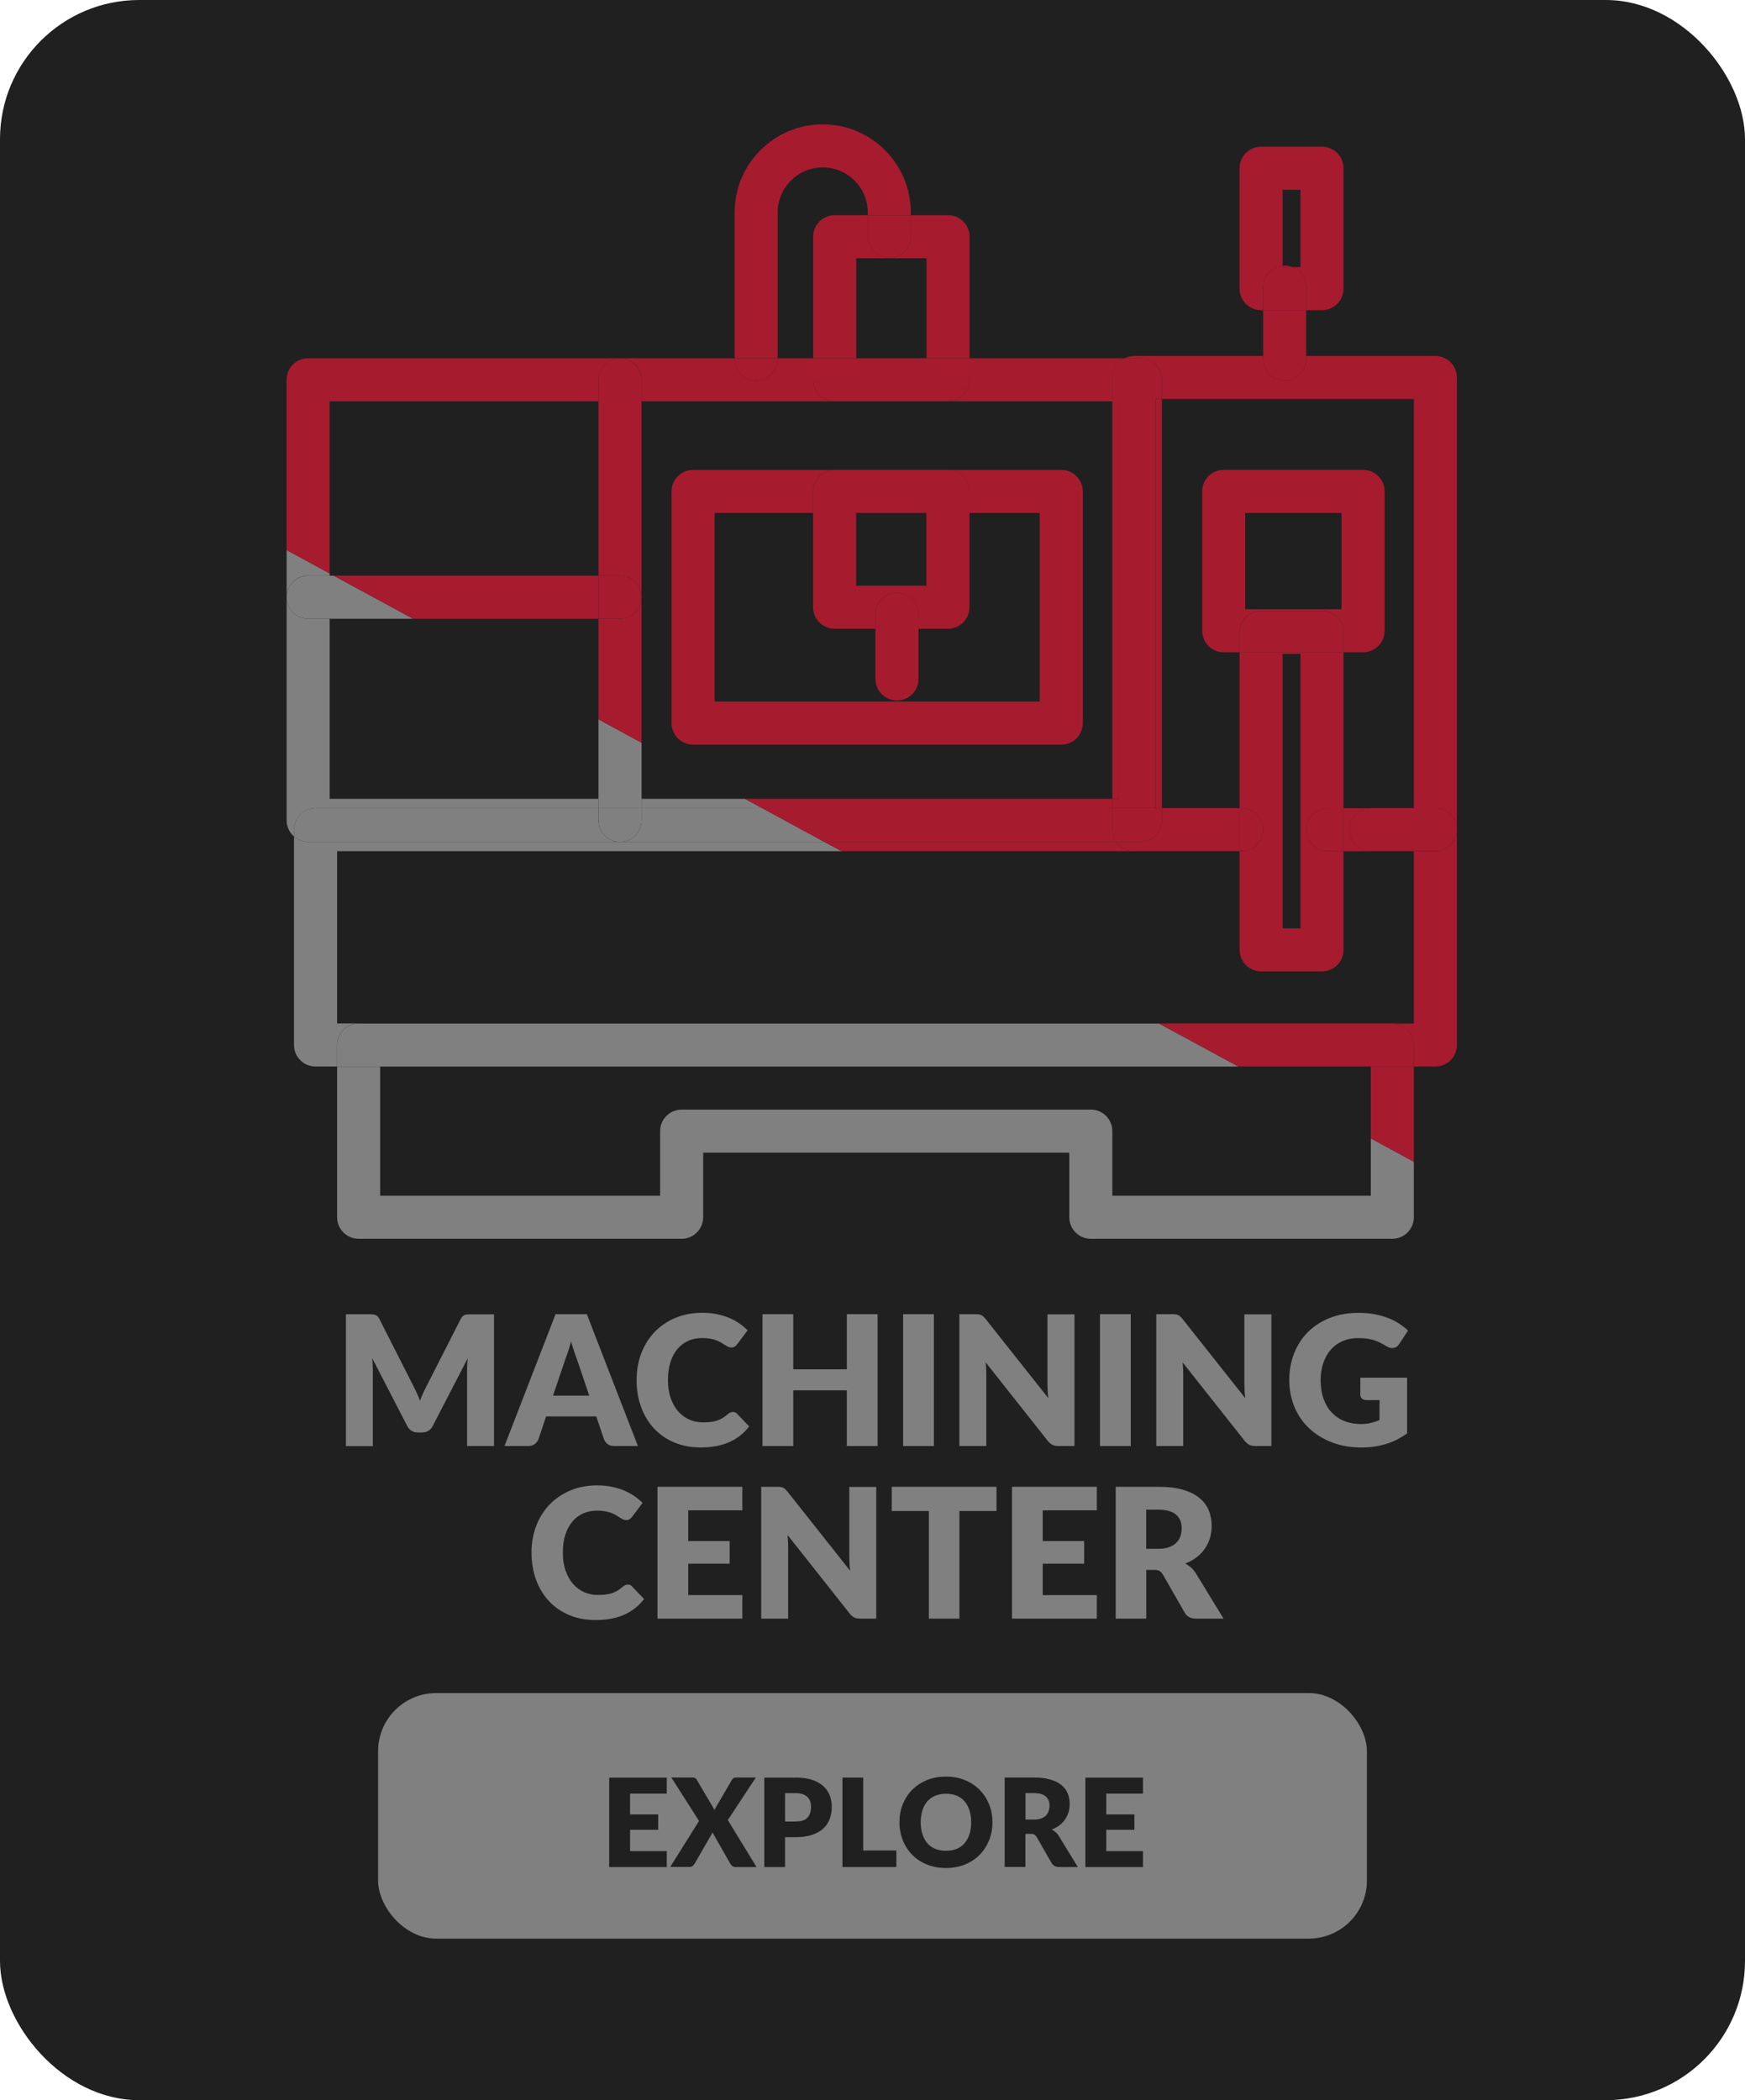<svg xmlns="http://www.w3.org/2000/svg" viewBox="0 0 270 325"><defs><style>      .cls-1 {        fill: none;      }      .cls-2 {        fill: gray;      }      .cls-3 {        fill: #a71b2f;      }      .cls-4 {        fill: #202020;      }    </style></defs><g><g id="Layer_1"><rect class="cls-4" width="270" height="325" rx="21.54" ry="21.54"></rect><g><path class="cls-2" d="M76.44,203.37v20.4h-4.17v-11.73c0-.27,0-.56.02-.88.01-.32.04-.64.08-.97l-5.42,10.49c-.17.33-.39.57-.68.74-.28.17-.61.25-.97.25h-.64c-.36,0-.69-.08-.97-.25-.28-.17-.51-.42-.68-.74l-5.42-10.51c.03.34.05.66.07.99.02.32.03.62.03.89v11.73h-4.17v-20.4h3.61c.21,0,.38,0,.54.02.15,0,.29.04.41.08.12.05.23.12.33.22.1.1.19.23.29.41l5.25,10.35c.19.36.37.72.54,1.11s.34.77.5,1.18c.16-.41.32-.81.5-1.21.17-.39.36-.76.55-1.12l5.24-10.3c.09-.18.19-.31.29-.41s.21-.17.33-.22.26-.08.41-.08c.15,0,.33-.02.54-.02h3.61Z"></path><path class="cls-2" d="M98.69,223.77h-3.67c-.41,0-.74-.1-.99-.29s-.44-.44-.57-.73l-1.2-3.56h-7.76l-1.2,3.56c-.1.26-.29.5-.55.71-.27.21-.59.31-.99.31h-3.7l7.9-20.4h4.84l7.9,20.4ZM91.17,215.97l-1.89-5.59c-.14-.36-.29-.77-.45-1.25-.16-.48-.32-1-.48-1.56-.14.57-.29,1.1-.45,1.58-.16.48-.31.9-.45,1.26l-1.88,5.56h5.59Z"></path><path class="cls-2" d="M113.38,218.49c.11,0,.22.02.34.06.11.04.22.12.32.22l1.88,1.97c-.82,1.07-1.85,1.88-3.09,2.43-1.24.54-2.7.82-4.39.82-1.55,0-2.94-.26-4.16-.79-1.23-.53-2.27-1.26-3.12-2.18-.85-.93-1.51-2.03-1.97-3.3-.46-1.27-.69-2.66-.69-4.15s.25-2.92.74-4.19c.49-1.27,1.19-2.37,2.09-3.3.9-.92,1.97-1.64,3.22-2.16s2.63-.77,4.13-.77c.77,0,1.49.07,2.16.2s1.31.32,1.9.56c.59.24,1.13.53,1.62.86.49.34.93.7,1.32,1.09l-1.6,2.14c-.1.13-.22.25-.36.36-.14.11-.34.16-.59.16-.17,0-.33-.04-.48-.11-.15-.07-.31-.17-.48-.27s-.35-.22-.55-.35c-.2-.13-.44-.24-.71-.35s-.6-.2-.97-.27c-.37-.07-.8-.11-1.29-.11-.78,0-1.5.14-2.15.43s-1.21.71-1.68,1.27c-.47.55-.84,1.24-1.09,2.04s-.38,1.73-.38,2.77.14,1.97.43,2.79c.29.81.67,1.5,1.16,2.05.49.56,1.06.98,1.71,1.27s1.35.43,2.1.43c.43,0,.82-.02,1.18-.06.35-.04.69-.11.99-.21.31-.1.6-.23.87-.39.27-.16.55-.37.83-.62.11-.09.23-.17.36-.23.13-.06.27-.09.41-.09Z"></path><path class="cls-2" d="M135.79,203.37v20.4h-4.76v-8.62h-8.29v8.62h-4.76v-20.4h4.76v8.53h8.29v-8.53h4.76Z"></path><path class="cls-2" d="M144.5,223.77h-4.76v-20.4h4.76v20.4Z"></path><path class="cls-2" d="M166.25,203.37v20.4h-2.46c-.36,0-.67-.06-.92-.17-.25-.12-.49-.32-.74-.61l-9.62-12.17c.04.36.06.72.08,1.06.01.34.02.66.02.96v10.93h-4.17v-20.4h2.49c.21,0,.38,0,.52.03.14.02.27.05.38.11.11.05.22.12.32.22.1.09.22.22.35.38l9.7,12.25c-.05-.39-.08-.77-.1-1.14s-.03-.72-.03-1.04v-10.79h4.17Z"></path><path class="cls-2" d="M174.96,223.77h-4.76v-20.4h4.76v20.4Z"></path><path class="cls-2" d="M196.72,203.37v20.4h-2.46c-.36,0-.67-.06-.92-.17-.25-.12-.49-.32-.74-.61l-9.62-12.17c.04.36.06.72.08,1.06.01.34.02.66.02.96v10.93h-4.17v-20.4h2.49c.21,0,.38,0,.52.03.14.02.27.05.38.11.11.05.22.12.32.22.1.09.22.22.35.38l9.7,12.25c-.05-.39-.08-.77-.1-1.14s-.03-.72-.03-1.04v-10.79h4.17Z"></path><path class="cls-2" d="M210.47,213.2h7.25v8.61c-1.05.77-2.16,1.32-3.34,1.67-1.18.34-2.41.52-3.7.52-1.68,0-3.21-.26-4.58-.79-1.38-.53-2.56-1.26-3.54-2.18-.98-.93-1.74-2.03-2.27-3.3-.53-1.27-.8-2.66-.8-4.15s.25-2.92.76-4.19,1.23-2.37,2.16-3.3c.94-.92,2.07-1.64,3.4-2.16s2.82-.77,4.46-.77c.85,0,1.65.07,2.39.21.75.14,1.44.33,2.07.57.63.24,1.21.53,1.73.87.52.34.99.7,1.4,1.09l-1.37,2.09c-.21.33-.49.53-.83.6s-.71,0-1.1-.25c-.37-.22-.73-.42-1.06-.58-.33-.16-.67-.29-1.01-.4-.35-.1-.71-.18-1.09-.22-.38-.04-.81-.07-1.29-.07-.89,0-1.68.16-2.39.47-.71.31-1.31.75-1.81,1.32-.5.57-.88,1.25-1.16,2.05-.27.8-.41,1.69-.41,2.67,0,1.08.15,2.04.45,2.88s.72,1.55,1.27,2.13c.55.58,1.2,1.02,1.96,1.32.76.3,1.6.46,2.53.46.57,0,1.08-.05,1.55-.17.46-.11.91-.26,1.35-.45v-3.09h-2.02c-.3,0-.53-.08-.7-.24s-.25-.36-.25-.6v-2.61Z"></path><path class="cls-2" d="M97.12,245.2c.11,0,.22.02.34.06.11.04.22.12.32.22l1.88,1.97c-.82,1.07-1.85,1.88-3.09,2.43-1.24.54-2.7.82-4.39.82-1.55,0-2.94-.26-4.16-.79-1.23-.53-2.27-1.26-3.12-2.18-.85-.93-1.51-2.03-1.97-3.3-.46-1.27-.69-2.66-.69-4.15s.25-2.92.74-4.19c.49-1.27,1.19-2.37,2.09-3.3.9-.92,1.97-1.64,3.22-2.16s2.63-.77,4.13-.77c.77,0,1.49.07,2.16.2s1.31.32,1.9.56c.59.24,1.13.53,1.62.86.49.34.93.7,1.32,1.09l-1.6,2.14c-.1.13-.22.25-.36.36-.14.11-.34.16-.59.16-.17,0-.33-.04-.48-.11-.15-.07-.31-.17-.48-.27s-.35-.22-.55-.35c-.2-.13-.44-.24-.71-.35s-.6-.2-.97-.27c-.37-.07-.8-.11-1.29-.11-.78,0-1.5.14-2.15.43s-1.21.71-1.68,1.27c-.47.55-.84,1.24-1.09,2.04s-.38,1.73-.38,2.77.14,1.97.43,2.79c.29.81.67,1.5,1.16,2.05.49.56,1.06.98,1.71,1.27s1.35.43,2.1.43c.43,0,.82-.02,1.18-.06.35-.04.69-.11.99-.21.31-.1.6-.23.87-.39.27-.16.55-.37.83-.62.11-.09.23-.17.36-.23.13-.06.27-.09.41-.09Z"></path><path class="cls-2" d="M106.49,233.72v4.76h6.41v3.5h-6.41v4.86h8.37v3.64h-13.13v-20.4h13.13v3.64h-8.37Z"></path><path class="cls-2" d="M135.58,230.08v20.4h-2.46c-.36,0-.67-.06-.92-.17-.25-.12-.49-.32-.73-.61l-9.62-12.17c.04.36.06.72.08,1.06.01.34.02.66.02.96v10.93h-4.17v-20.4h2.49c.21,0,.38,0,.52.03.14.02.27.05.38.11.11.05.22.12.32.22.1.09.22.22.35.38l9.7,12.25c-.05-.39-.08-.77-.1-1.14s-.03-.72-.03-1.04v-10.79h4.17Z"></path><path class="cls-2" d="M154.19,233.83h-5.74v16.65h-4.73v-16.65h-5.74v-3.75h16.21v3.75Z"></path><path class="cls-2" d="M161.34,233.72v4.76h6.41v3.5h-6.41v4.86h8.37v3.64h-13.13v-20.4h13.13v3.64h-8.37Z"></path><path class="cls-2" d="M189.31,250.48h-4.28c-.79,0-1.36-.3-1.71-.9l-3.39-5.92c-.16-.25-.34-.44-.53-.55-.2-.12-.48-.17-.84-.17h-1.2v7.54h-4.73v-20.4h6.64c1.47,0,2.73.15,3.77.46,1.04.3,1.89.73,2.55,1.27.66.54,1.14,1.18,1.44,1.92.3.74.45,1.54.45,2.41,0,.66-.09,1.29-.27,1.88s-.44,1.13-.78,1.63c-.34.5-.77.94-1.28,1.34-.51.39-1.09.71-1.76.97.31.16.6.36.87.59.27.24.51.52.73.85l4.34,7.1ZM179.26,239.67c.64,0,1.19-.08,1.64-.25.45-.16.82-.39,1.11-.68.29-.29.5-.63.63-1.01s.2-.8.2-1.25c0-.9-.29-1.6-.88-2.1-.58-.5-1.49-.76-2.71-.76h-1.9v6.05h1.9Z"></path></g><g><polygon class="cls-1" points="63.91 95.75 51.01 95.75 51.01 123.62 92.6 123.62 92.6 111.32 63.91 95.75"></polygon><polygon class="cls-1" points="52.16 131.73 52.16 158.38 55.49 158.38 179.33 158.38 130.21 131.73 52.16 131.73"></polygon><polygon class="cls-1" points="51.01 89.08 51.63 89.08 51.01 88.75 51.01 89.08"></polygon><polygon class="cls-1" points="99.27 114.94 99.27 123.62 115.26 123.62 99.27 114.94"></polygon><path class="cls-1" d="M58.82,165.05v19.99h43.32v-10c0-1.84,1.49-3.33,3.33-3.33h63.31c1.84,0,3.33,1.49,3.33,3.33v10h39.99v-8.87l-20.49-11.12H58.82Z"></path><path class="cls-2" d="M212.1,185.04h-39.99v-10c0-1.84-1.49-3.33-3.33-3.33h-63.31c-1.84,0-3.33,1.49-3.33,3.33v10h-43.32v-19.99h-6.66v23.32c0,1.84,1.49,3.33,3.33,3.33h49.98c1.84,0,3.33-1.49,3.33-3.33v-10h56.65v10c0,1.84,1.49,3.33,3.33,3.33h46.65c1.84,0,3.33-1.49,3.33-3.33v-8.59l-6.66-3.62v8.87Z"></path><path class="cls-2" d="M48.82,125.06h43.78v-1.44h-41.59v-27.87h-3.33c-1.84,0-3.33-1.49-3.33-3.33v34.54c0,1,.45,1.88,1.14,2.49v-1.05c0-1.84,1.49-3.33,3.33-3.33Z"></path><path class="cls-2" d="M47.68,89.08h3.33v-.34l-6.66-3.62v7.28c0-1.84,1.49-3.33,3.33-3.33Z"></path><path class="cls-2" d="M47.68,95.75h16.23l-12.28-6.66h-3.95c-1.84,0-3.33,1.49-3.33,3.33s1.49,3.33,3.33,3.33Z"></path><polygon class="cls-2" points="99.27 123.62 99.27 125.06 117.93 125.06 115.26 123.62 99.27 123.62"></polygon><polygon class="cls-2" points="99.27 123.62 99.27 114.94 92.6 111.32 92.6 123.62 92.6 125.06 99.27 125.06 99.27 123.62"></polygon><path class="cls-2" d="M55.49,158.38h-3.33v-26.66h78.05l-2.66-1.44H47.68c-.84,0-1.6-.32-2.19-.84v32.27c0,1.84,1.49,3.33,3.33,3.33h3.33v-3.33c0-1.84,1.49-3.33,3.33-3.33Z"></path><path class="cls-2" d="M191.61,165.05l-12.28-6.66H55.49c-1.84,0-3.33,1.49-3.33,3.33v3.33h139.45Z"></path><path class="cls-2" d="M95.93,130.28c-1.84,0-3.33-1.49-3.33-3.33v-1.89h-43.78c-1.84,0-3.33,1.49-3.33,3.33v1.05c.59.51,1.35.84,2.19.84h48.26Z"></path><path class="cls-2" d="M99.27,125.06v1.89c0,1.84-1.49,3.33-3.33,3.33h31.61l-9.62-5.22h-18.66Z"></path><path class="cls-2" d="M99.27,126.95v-1.89h-6.66v1.89c0,1.84,1.49,3.33,3.33,3.33s3.33-1.49,3.33-3.33Z"></path><polygon class="cls-3" points="212.1 165.05 212.1 176.17 218.76 179.78 218.76 165.05 212.1 165.05"></polygon><path class="cls-3" d="M51.01,62.11h41.59v-3.33c0-1.84,1.49-3.33,3.33-3.33h-48.26c-1.84,0-3.33,1.49-3.33,3.33v26.35l6.66,3.62v-26.63Z"></path><polygon class="cls-3" points="92.6 89.08 51.63 89.08 63.91 95.75 92.6 95.75 92.6 89.08"></polygon><polygon class="cls-3" points="117.93 125.06 172.11 125.06 172.11 123.62 115.26 123.62 117.93 125.06"></polygon><rect class="cls-3" x="178.78" y="61.75" width="1" height="63.31"></rect><path class="cls-3" d="M99.27,58.78v3.33h29.88c-1.84,0-3.33-1.49-3.33-3.33v-3.33h-5.48v.12c0,1.84-1.49,3.33-3.33,3.33s-3.33-1.49-3.33-3.33v-.12h-17.73c1.84,0,3.33,1.49,3.33,3.33Z"></path><path class="cls-3" d="M146.69,62.11h25.43v-3.69c0-1.31.76-2.43,1.85-2.97h-23.95v3.33c0,1.84-1.49,3.33-3.33,3.33Z"></path><path class="cls-3" d="M95.93,95.75h-3.33v15.57l6.66,3.62v-22.52c0,1.84-1.49,3.33-3.33,3.33Z"></path><path class="cls-3" d="M92.6,58.78v30.3h3.33c1.84,0,3.33,1.49,3.33,3.33v-33.63c0-1.84-1.49-3.33-3.33-3.33s-3.33,1.49-3.33,3.33Z"></path><path class="cls-3" d="M95.93,95.75c1.84,0,3.33-1.49,3.33-3.33s-1.49-3.33-3.33-3.33h-3.33v6.66h3.33Z"></path><path class="cls-3" d="M107.25,115.23h56.96c1.84,0,3.33-1.49,3.33-3.33v-35.85c0-1.84-1.49-3.33-3.33-3.33h-17.53c1.84,0,3.33,1.49,3.33,3.33v3.33h10.86v29.19h-50.3v-29.19h15.23v-3.33c0-1.84,1.49-3.33,3.33-3.33h-21.89c-1.84,0-3.33,1.49-3.33,3.33v35.85c0,1.84,1.49,3.33,3.33,3.33Z"></path><path class="cls-3" d="M143.35,90.64h-10.88v-11.26h-6.66v14.59c0,1.84,1.49,3.33,3.33,3.33h6.31v-2.23c0-1.84,1.49-3.33,3.33-3.33s3.33,1.49,3.33,3.33v2.23h4.56c1.84,0,3.33-1.49,3.33-3.33v-14.59h-6.66v11.26Z"></path><path class="cls-3" d="M125.81,76.04v3.33h24.21v-3.33c0-1.84-1.49-3.33-3.33-3.33h-17.54c-1.84,0-3.33,1.49-3.33,3.33Z"></path><path class="cls-3" d="M137.6,39.88c-1.84,0-3.33-1.49-3.33-3.33v-3.25h-5.12c-1.84,0-3.33,1.49-3.33,3.33v18.82h6.66v-15.49h10.88v15.49h6.66v-18.82c0-1.84-1.49-3.33-3.33-3.33h-5.75v3.25c0,1.84-1.49,3.33-3.33,3.33Z"></path><path class="cls-3" d="M132.48,55.45h-6.66v3.33c0,1.84,1.49,3.33,3.33,3.33h17.54c1.84,0,3.33-1.49,3.33-3.33v-3.33h-17.54Z"></path><path class="cls-3" d="M195.13,94.52h9.42c1.84,0,3.33,1.49,3.33,3.33v3.09h3.03c1.84,0,3.33-1.49,3.33-3.33v-21.57c0-1.84-1.49-3.33-3.33-3.33h-21.57c-1.84,0-3.33,1.49-3.33,3.33v21.57c0,1.84,1.49,3.33,3.33,3.33h2.45v-3.09c0-1.84,1.49-3.33,3.33-3.33ZM192.67,79.38h14.9v14.9h-14.9v-14.9Z"></path><path class="cls-3" d="M202.1,128.39c0-1.84,1.49-3.33,3.33-3.33h2.45v-24.12h-16.08v24.12h.31c1.84,0,3.33,1.49,3.33,3.33s-1.49,3.33-3.33,3.33h-.31v15.27c0,1.84,1.49,3.33,3.33,3.33h9.42c1.84,0,3.33-1.49,3.33-3.33v-15.27h-2.45c-1.84,0-3.33-1.49-3.33-3.33ZM201.22,143.67h-2.76v-42.48h2.76v42.48Z"></path><path class="cls-3" d="M207.88,97.86c0-1.84-1.49-3.33-3.33-3.33h-9.42c-1.84,0-3.33,1.49-3.33,3.33v3.09h16.08v-3.09Z"></path><rect class="cls-3" x="172.11" y="62.11" width="1" height="61.5"></rect><path class="cls-3" d="M179.77,58.78v2.97h38.99v63.31h3.33c1.84,0,3.33,1.49,3.33,3.33V58.42c0-1.84-1.49-3.33-3.33-3.33h-19.99v.48c0,1.84-1.49,3.33-3.33,3.33s-3.33-1.49-3.33-3.33v-.48h-19.99c-.53,0-1.03.14-1.48.36h2.48c1.84,0,3.33,1.49,3.33,3.33Z"></path><path class="cls-3" d="M207.88,131.73h4.22c-1.84,0-3.33-1.49-3.33-3.33s1.49-3.33,3.33-3.33h-4.22v6.66Z"></path><path class="cls-3" d="M172.11,58.42v3.69h1v61.5h-1v1.44h6.66v-63.31h1v-2.97c0-1.84-1.49-3.33-3.33-3.33h-2.48c-1.09.55-1.85,1.66-1.85,2.97Z"></path><path class="cls-3" d="M205.43,125.06c-1.84,0-3.33,1.49-3.33,3.33s1.49,3.33,3.33,3.33h2.45v-6.66h-2.45Z"></path><path class="cls-3" d="M222.09,131.73h-3.33v26.66h-3.33c1.84,0,3.33,1.49,3.33,3.33v3.33h3.33c1.84,0,3.33-1.49,3.33-3.33v-33.32c0,1.84-1.49,3.33-3.33,3.33Z"></path><path class="cls-3" d="M172.7,130.28h-45.16l2.66,1.44h45.24c-1.14,0-2.14-.57-2.74-1.44Z"></path><path class="cls-3" d="M215.43,158.38h-36.1l12.28,6.66h27.15v-3.33c0-1.84-1.49-3.33-3.33-3.33Z"></path><path class="cls-3" d="M172.11,128.39v-3.33h-54.18l9.62,5.22h45.16c-.37-.54-.59-1.19-.59-1.89Z"></path><path class="cls-3" d="M179.77,125.06v1.89c0,1.84-1.49,3.33-3.33,3.33h-3.74c.6.87,1.6,1.44,2.74,1.44h16.35v-6.66h-12.02Z"></path><path class="cls-3" d="M222.09,125.06h-10c-1.84,0-3.33,1.49-3.33,3.33s1.49,3.33,3.33,3.33h10c1.84,0,3.33-1.49,3.33-3.33s-1.49-3.33-3.33-3.33Z"></path><path class="cls-3" d="M172.7,130.28h3.74c1.84,0,3.33-1.49,3.33-3.33v-1.89h-7.66v3.33c0,.7.22,1.35.59,1.89Z"></path><path class="cls-3" d="M195.44,128.39c0-1.84-1.49-3.33-3.33-3.33h-.31v6.66h.31c1.84,0,3.33-1.49,3.33-3.33Z"></path><path class="cls-3" d="M120.33,32.87c0-3.84,3.13-6.97,6.97-6.97s6.97,3.12,6.97,6.97v.43h6.66v-.43c0-7.52-6.12-13.63-13.63-13.63s-13.63,6.11-13.63,13.63v22.58h6.66v-22.58Z"></path><path class="cls-3" d="M117,58.9c1.84,0,3.33-1.49,3.33-3.33v-.12h-6.66v.12c0,1.84,1.49,3.33,3.33,3.33Z"></path><path class="cls-3" d="M134.27,36.55c0,1.84,1.49,3.33,3.33,3.33s3.33-1.49,3.33-3.33v-3.25h-6.66v3.25Z"></path><path class="cls-3" d="M198.46,41.12v-11.76h2.76v11.97h-1.21c1.23.49,2.09,1.69,2.09,3.09v3.58h2.45c1.84,0,3.33-1.49,3.33-3.33v-18.64c0-1.84-1.49-3.33-3.33-3.33h-9.42c-1.84,0-3.33,1.49-3.33,3.33v18.64c0,1.84,1.49,3.33,3.33,3.33h.31v-3.58c0-1.74,1.33-3.14,3.02-3.3Z"></path><path class="cls-3" d="M198.46,41.12v.21h1.55c-.38-.15-.8-.24-1.24-.24-.11,0-.21.02-.31.03Z"></path><rect class="cls-3" x="195.44" y="48" width="6.66" height="7.09"></rect><path class="cls-3" d="M198.77,58.9c1.84,0,3.33-1.49,3.33-3.33v-.48h-6.66v.48c0,1.84,1.49,3.33,3.33,3.33Z"></path><path class="cls-3" d="M202.1,44.42c0-1.4-.87-2.6-2.09-3.09h-1.55v-.21c-1.69.16-3.02,1.57-3.02,3.3v3.58h6.66v-3.58Z"></path><path class="cls-3" d="M138.79,108.4c1.84,0,3.33-1.49,3.33-3.33v-7.77h-6.66v7.77c0,1.84,1.49,3.33,3.33,3.33Z"></path><path class="cls-3" d="M142.12,95.07c0-1.84-1.49-3.33-3.33-3.33s-3.33,1.49-3.33,3.33v2.23h6.66v-2.23Z"></path></g><rect class="cls-2" x="58.5" y="262" width="153" height="38" rx="9" ry="9"></rect><g><path class="cls-4" d="M97.49,277.55v3.23h4.35v2.38h-4.35v3.3h5.68v2.47h-8.91v-13.84h8.91v2.47h-5.68Z"></path><path class="cls-4" d="M117.03,288.92h-3.21c-.21,0-.38-.05-.51-.15-.13-.1-.23-.22-.31-.36l-2.77-4.85c-.05.14-.11.26-.17.36l-2.58,4.48c-.09.13-.19.24-.31.35-.12.11-.28.16-.47.16h-3l4.46-7.12-4.28-6.72h3.21c.21,0,.36.03.46.08s.19.14.26.27l2.75,4.67c.03-.08.07-.16.11-.24.04-.08.09-.15.14-.24l2.41-4.14c.09-.14.18-.24.28-.3.1-.06.22-.1.37-.1h3.08l-4.34,6.58,4.44,7.26Z"></path><path class="cls-4" d="M123.14,275.08c.98,0,1.81.12,2.51.35.7.23,1.28.55,1.73.96.45.41.79.88,1,1.43s.32,1.15.32,1.79c0,.69-.11,1.32-.33,1.9-.22.58-.56,1.07-1.02,1.48-.46.41-1.03.73-1.73.96-.7.23-1.53.35-2.48.35h-1.67v4.63h-3.21v-13.84h4.88ZM123.14,281.87c.84,0,1.44-.2,1.8-.6s.55-.96.55-1.67c0-.32-.05-.6-.14-.86-.1-.26-.24-.48-.43-.67-.19-.19-.44-.33-.73-.43-.29-.1-.64-.15-1.05-.15h-1.67v4.39h1.67Z"></path><path class="cls-4" d="M138.69,286.35v2.57h-8.34v-13.84h3.21v11.28h5.13Z"></path><path class="cls-4" d="M153.56,281.99c0,1-.17,1.93-.52,2.79s-.83,1.61-1.46,2.25c-.63.64-1.38,1.13-2.27,1.5-.88.36-1.86.54-2.94.54s-2.06-.18-2.95-.54-1.65-.86-2.27-1.5c-.63-.64-1.12-1.39-1.46-2.25s-.52-1.79-.52-2.79.17-1.93.52-2.79.83-1.61,1.46-2.24c.63-.63,1.39-1.13,2.27-1.49s1.87-.54,2.95-.54,2.06.18,2.94.55c.88.36,1.64.86,2.27,1.5.63.63,1.11,1.38,1.46,2.24s.52,1.79.52,2.78ZM150.27,281.99c0-.68-.09-1.3-.27-1.85s-.43-1.01-.76-1.39-.74-.67-1.22-.87c-.48-.2-1.03-.3-1.64-.3s-1.17.1-1.66.3c-.48.2-.89.49-1.23.87s-.59.84-.76,1.39c-.18.55-.27,1.16-.27,1.85s.09,1.31.27,1.86c.18.55.43,1.01.76,1.39s.74.67,1.23.87c.48.2,1.04.3,1.66.3s1.16-.1,1.64-.3c.48-.2.89-.49,1.22-.87s.59-.84.76-1.39.27-1.17.27-1.86Z"></path><path class="cls-4" d="M166.78,288.92h-2.91c-.54,0-.92-.2-1.16-.61l-2.3-4.02c-.11-.17-.23-.3-.36-.38s-.32-.12-.57-.12h-.82v5.12h-3.21v-13.84h4.5c1,0,1.85.1,2.56.31.71.21,1.28.49,1.73.86.45.37.77.8.97,1.3.2.5.3,1.04.3,1.63,0,.45-.06.87-.18,1.27-.12.4-.3.77-.53,1.11s-.52.64-.87.91c-.35.27-.74.48-1.19.66.21.11.4.24.59.4.18.16.35.35.49.58l2.95,4.82ZM159.96,281.58c.44,0,.81-.06,1.12-.17.31-.11.56-.26.75-.46s.34-.43.43-.69c.09-.26.13-.55.13-.85,0-.61-.2-1.08-.59-1.42s-1.01-.51-1.84-.51h-1.29v4.1h1.29Z"></path><path class="cls-4" d="M171.17,277.55v3.23h4.35v2.38h-4.35v3.3h5.68v2.47h-8.91v-13.84h8.91v2.47h-5.68Z"></path></g></g></g></svg>